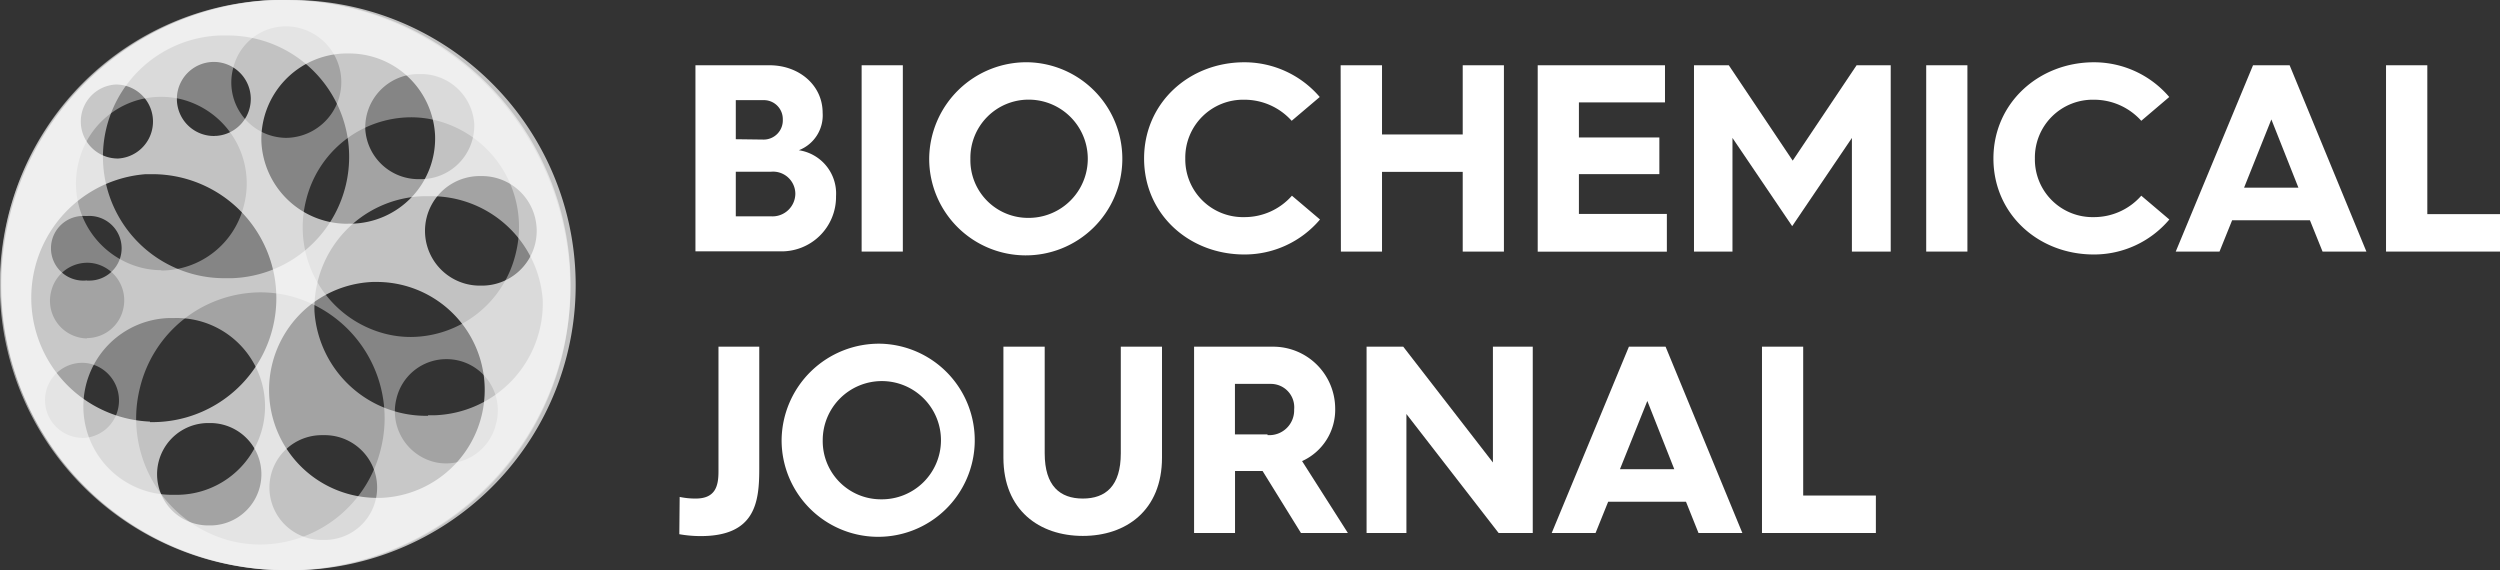 <svg xmlns="http://www.w3.org/2000/svg" width="293.05" height="66.87" viewBox="0 0 293.05 66.87"><rect x="0" y="0" width="293.05" height="66.87" fill="#333333" stroke="none"/><g id="e7916bf7-a019-4c82-a7a5-9ebef8414b20" data-name="Layer 2"><g id="ff7b35d2-5747-4427-9907-b2158d8d86f8" data-name="Landing Page 4"><path d="M81.52,7.65H90.2c3.48,0,6.23,2.35,6.23,5.57a4.38,4.38,0,0,1-2.79,4.39A5.13,5.13,0,0,1,98,23a6.38,6.38,0,0,1-6.64,6.46H81.52Zm7.89,8.71A2.25,2.25,0,0,0,91.76,14a2.22,2.22,0,0,0-2.31-2.26h-3.2v4.58Zm1,9a2.68,2.68,0,0,0,2.82-2.66,2.61,2.61,0,0,0-2.85-2.57H86.25v5.23Z" style="fill:#fff"></path><path d="M101,7.65h4.83V29.49H101Z" style="fill:#fff"></path><path d="M120.58,7.3a11.32,11.32,0,1,1-11.66,11.32A11.4,11.4,0,0,1,120.58,7.3Zm0,18.24a6.93,6.93,0,0,0,0-13.86,6.82,6.82,0,0,0-6.83,6.93A6.76,6.76,0,0,0,120.58,25.54Z" style="fill:#fff"></path><path d="M145.86,7.3a11.62,11.62,0,0,1,8.84,4.07l-3.29,2.79a7.44,7.44,0,0,0-5.55-2.47,6.78,6.78,0,0,0-6.92,6.89,6.76,6.76,0,0,0,6.92,6.87,7.39,7.39,0,0,0,5.58-2.51l3.29,2.79a11.57,11.57,0,0,1-8.87,4.1c-6.49,0-11.75-4.73-11.75-11.25S139.38,7.3,145.86,7.3Z" style="fill:#fff"></path><path d="M157.15,7.65H162v8.11h9.46V7.65h4.83V29.49h-4.83V20.15H162v9.34h-4.82Z" style="fill:#fff"></path><path d="M180.25,7.65h14.92V12H185.08v4.11h9.43v4.3h-9.43v4.67h10.31V29.5H180.25Z" style="fill:#fff"></path><path d="M198.65,7.65h4l7.49,11.18,7.49-11.18h4V29.49h-4.55V16.17l-7,10.34-7-10.34V29.49h-4.51V7.65Z" style="fill:#fff"></path><path d="M225.79,7.65h4.83V29.49h-4.83Z" style="fill:#fff"></path><path d="M245.45,7.3a11.6,11.6,0,0,1,8.83,4.07L251,14.16a7.44,7.44,0,0,0-5.54-2.47,6.78,6.78,0,0,0-6.93,6.89,6.76,6.76,0,0,0,6.93,6.87A7.37,7.37,0,0,0,251,22.94l3.29,2.79a11.55,11.55,0,0,1-8.86,4.1c-6.49,0-11.76-4.73-11.76-11.25S239,7.3,245.45,7.3Z" style="fill:#fff"></path><path d="M264.1,7.65h4.29l9,21.84h-5.14l-1.48-3.67h-9.12l-1.48,3.67h-5.13ZM269.42,22,266.25,14,263.05,22Z" style="fill:#fff"></path><path d="M279.7,7.65h4.83V25.1h8.52v4.39H279.69V7.65Z" style="fill:#fff"></path><path d="M79.67,58.25a8.85,8.85,0,0,0,1.88.19c2.32,0,2.67-1.48,2.67-3.17V40.64H89V55c0,3.92-.5,7.84-6.86,7.84a14.44,14.44,0,0,1-2.51-.22Z" style="fill:#fff"></path><path d="M103.27,40.29A11.32,11.32,0,1,1,91.62,51.61,11.41,11.41,0,0,1,103.27,40.29Zm0,18.24a6.93,6.93,0,1,0-6.83-6.93A6.82,6.82,0,0,0,103.27,58.53Z" style="fill:#fff"></path><path d="M117.63,40.64h4.83v12.5c0,3.82,1.79,5.3,4.47,5.3s4.45-1.48,4.45-5.3V40.64h4.83v13c0,6.18-4.2,9.18-9.28,9.18s-9.31-3-9.31-9.18v-13Z" style="fill:#fff"></path><path d="M139.94,40.64h9.15a7.27,7.27,0,0,1,7.42,7.21,6.6,6.6,0,0,1-3.88,6.2L158,62.48H152.5L148,55.21h-3.23v7.27h-4.8V40.64ZM148.56,51a2.91,2.91,0,0,0,3.14-3A2.74,2.74,0,0,0,149,45h-4.24v5.92h3.83Z" style="fill:#fff"></path><path d="M160.19,40.64h4.3L175,54.21V40.64h4.67V62.48h-4L164.86,48.53V62.48h-4.67V40.64Z" style="fill:#fff"></path><path d="M190.94,40.64h4.3l9,21.84h-5.14l-1.47-3.67h-9.12l-1.48,3.67h-5.14ZM196.26,55,193.1,47,189.89,55Z" style="fill:#fff"></path><path d="M206.55,40.64h4.82V58.09h8.52v4.39H206.54V40.64Z" style="fill:#fff"></path><g style="opacity:0.55"><path d="M33.46,0c-.56,0-1.13,0-1.69,0a33.43,33.43,0,0,0,1.64,66.82c.56,0,1.12,0,1.68,0A33.43,33.43,0,0,0,33.46,0m-7,32.61a14.23,14.23,0,0,1-.67-28.45c.24,0,.48,0,.73,0a14.23,14.23,0,0,1,.68,28.45l-.74,0M49.17,21a6.25,6.25,0,0,1-6.35-5.83A6.26,6.26,0,0,1,48.9,8.68h.34a6.26,6.26,0,0,1,6.35,5.83A6.27,6.27,0,0,1,49.51,21h-.34m1,27.74A13.12,13.12,0,0,1,36.86,36.48,13.15,13.15,0,0,1,49.61,23l.7,0A13.11,13.11,0,0,1,63.62,35.15,13.13,13.13,0,0,1,50.88,48.68l-.7,0m-40-15.81A3.79,3.79,0,1,1,10,25.32h.21a3.79,3.79,0,1,1,.16,7.57H10.2M20.37,58a10.36,10.36,0,1,1-.47-20.72h.57A10.36,10.36,0,1,1,20.94,58h-.57m17.49,5.29a6.14,6.14,0,1,1-.27-12.28h.34a6.14,6.14,0,1,1,.27,12.28h-.34" style="fill:#fff"></path></g><g style="opacity:0.7"><path d="M33.41,0,32.17,0a33.44,33.44,0,0,0,1.29,66.85q.61,0,1.23,0A33.43,33.43,0,0,0,33.41,0M40.8,26.23a10.09,10.09,0,0,1-10.16-9.62A10.06,10.06,0,0,1,40.43,6.27h.38A10.09,10.09,0,0,1,51,15.88a10,10,0,0,1-9.78,10.34H40.8M25.15,15.94A4.34,4.34,0,0,1,25,7.26h.17a4.34,4.34,0,0,1,.16,8.67h-.16M13.7,18.58a4.34,4.34,0,0,1-.16-8.67h.16a4.34,4.34,0,0,1,.17,8.67H13.7m3.88,30.84a14.53,14.53,0,0,1-.55-29h.56a14.53,14.53,0,0,1,.54,29.06h-.55M56.36,33.48a6.42,6.42,0,0,1-.24-12.84h.25a6.42,6.42,0,0,1,.24,12.84h-.25M44.17,58.36a12.66,12.66,0,0,1-.47-25.31h.49a12.66,12.66,0,0,1,.47,25.31h-.49M24.53,61.59a6,6,0,0,1-.23-12h.23a6,6,0,0,1,.22,12h-.22" style="fill:#fff"></path></g><g style="opacity:0.4"><path d="M33.13,0A33.09,33.09,0,0,0,1,25.22,33.74,33.74,0,0,0,33.74,66.86,33.11,33.11,0,0,0,65.91,41.64,33.75,33.75,0,0,0,33.13,0m.43,16.16a6.49,6.49,0,0,1-6.24-8.11,6.36,6.36,0,0,1,7.79-4.76,6.54,6.54,0,0,1-1.55,12.87M18.92,31.67a9.62,9.62,0,0,1-2.42-.31A10.17,10.17,0,0,1,9.21,19.05a9.94,9.94,0,0,1,12.11-7.4A10.18,10.18,0,0,1,28.61,24a10,10,0,0,1-9.69,7.71m29.25,7.79a12.08,12.08,0,0,1-3.07-.39,12.88,12.88,0,0,1-9.23-15.6,12.71,12.71,0,0,1,12.28-9.76,12,12,0,0,1,3.07.39,12.87,12.87,0,0,1,9.23,15.59,12.72,12.72,0,0,1-12.28,9.77m-38,.17a4.21,4.21,0,0,1-1-.14A4.41,4.41,0,0,1,6,34.15a4.36,4.36,0,0,1,4.21-3.35,4.19,4.19,0,0,1,1.05.13,4.42,4.42,0,0,1,3.17,5.35,4.37,4.37,0,0,1-4.21,3.35m20.35,24.2A14.28,14.28,0,0,1,27,63.39a14.81,14.81,0,0,1-10.6-17.91A14.61,14.61,0,0,1,30.52,34.27a14.26,14.26,0,0,1,3.52.44,14.79,14.79,0,0,1,10.6,17.91,14.61,14.61,0,0,1-14.1,11.21m21.77-9.51a5.72,5.72,0,0,1-1.46-.18,6.11,6.11,0,0,1-4.38-7.4A6,6,0,0,1,52.3,42.1a6,6,0,0,1,5.84,7.59,6,6,0,0,1-5.83,4.63m-42.69-3a4.19,4.19,0,0,1-1-.13A4.42,4.42,0,0,1,5.4,45.88a4.36,4.36,0,0,1,4.21-3.35,4.19,4.19,0,0,1,1.05.13A4.43,4.43,0,0,1,13.82,48a4.34,4.34,0,0,1-4.2,3.34" style="fill:#fff"></path></g></g></g></svg>